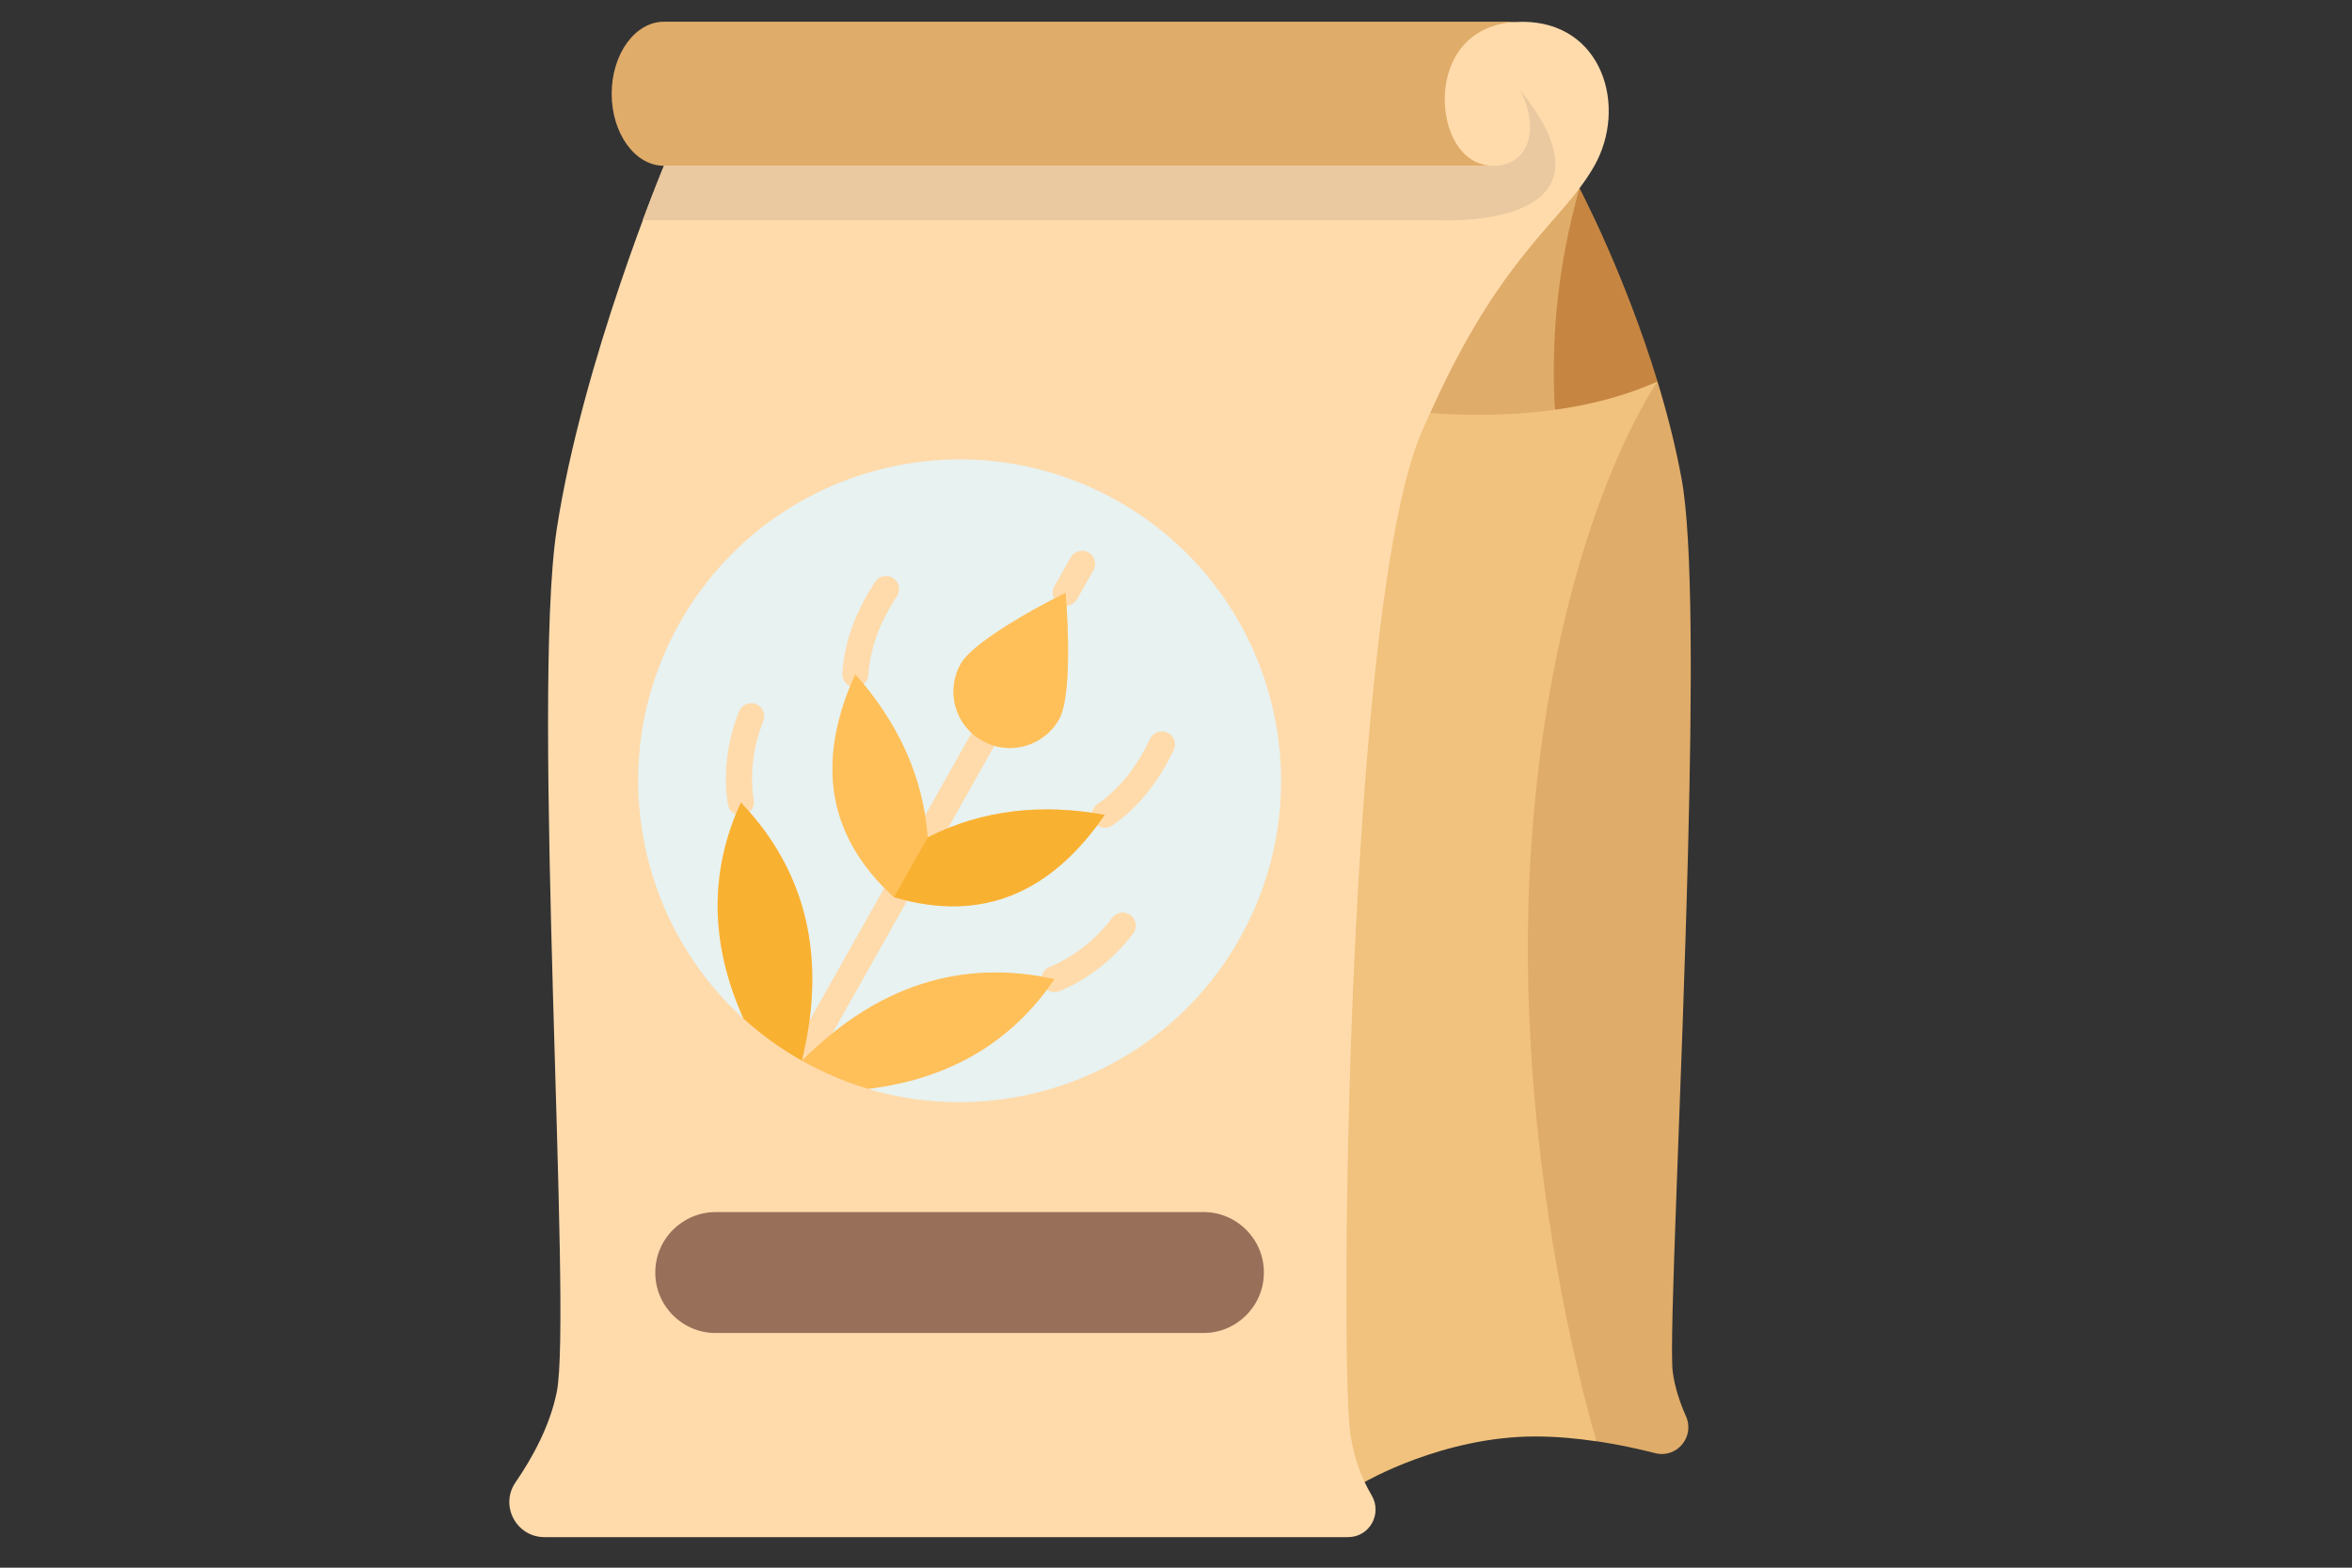 <?xml version="1.0" encoding="UTF-8"?>
<svg id="Artwork" xmlns="http://www.w3.org/2000/svg" viewBox="0 0 300 200">
  <rect x="0" y="0" width="300" height="200" fill="#333333" stroke="none"/>
  <defs>
    <style>
      .cls-1 {
        fill: #ffdbac;
      }

      .cls-2 {
        fill: #e7f2f1;
      }

      .cls-3 {
        fill: #f9b132;
      }

      .cls-4 {
        fill: #ffc05a;
      }

      .cls-5 {
        fill: #e0ac69;
      }

      .cls-6 {
        fill: #f1c27d;
      }

      .cls-7 {
        fill: #986f59;
      }

      .cls-8 {
        fill: none;
      }

      .cls-9 {
        fill: #c68642;
      }

      .cls-10 {
        fill: #eac8a0;
      }
    </style>
  </defs>
  <path class="cls-1" d="M201.47,24.01s0,0,0,0c.69-.92,1.32-1.85,1.89-2.85,2.13-3.76,2.4-8.36,.85-12.01-1.55-3.66-4.92-6.37-10.04-6.37-17.89,.37-67.02,10.25-109.48,18.38,0,0-10.39,24.91-13.68,46.37-3.29,21.46,2.02,100.2,0,110.09-.87,4.27-3.06,8.3-5.26,11.5-2.03,2.96,.11,6.98,3.69,6.98h102.51c2.75,0,4.4-2.99,2.99-5.36-.3-.51-.6-1.06-.88-1.66,20.36-54.37,35.71-109.04,27.4-165.06h0Z"/>
  <path class="cls-9" d="M211.42,48.68h0c-3.89,5.14-8.26,8.41-13.09,3.6-4.11-8.95-2.83-18.41,3.14-28.27,0,0,0,0,0,0,.15,.28,5.8,11.05,9.95,24.67Z"/>
  <path class="cls-5" d="M201.47,24.01c-2.61,9.19-3.7,18.61-3.14,28.27-5.85,5.3-11.15,5.43-15.91,.41h0c7.96-17.74,14.7-22.91,19.06-28.68h0Z"/>
  <path class="cls-5" d="M214.5,61.15c1.41,7.69,1.34,26.89,.81,47.41-.76,29.87-2.46,62.52-1.95,66.46,.26,1.97,.91,3.91,1.69,5.67,1.16,2.6-1.17,5.4-3.92,4.7-2.23-.57-4.78-1.12-7.48-1.52,0,0-22.54-36.43-19.71-76.65,2.83-40.22,27.48-58.54,27.48-58.54h0c1.21,3.98,2.3,8.2,3.08,12.48h0Z"/>
  <path class="cls-6" d="M198.32,52.28c4.83-.67,9.2-1.87,13.09-3.6,0,0-13.24,18.61-16.07,58.84-2.83,40.23,8.3,76.36,8.3,76.36-2.53-.38-5.18-.62-7.83-.62-11.79,0-21.76,5.82-21.76,5.82-.81-1.73-1.48-3.82-1.83-6.3-1.34-9.73-.42-105.27,9.05-127.51,.38-.88,.75-1.74,1.12-2.57h0c5.77,.4,11.07,.26,15.91-.41h0Z"/>
  <path class="cls-5" d="M84.69,2.77h109.48c-6.34,0-9.27,4.04-9.81,8.46-.53,4.41,1.46,9.92,6.16,9.92H84.69c-3.69,0-6.67-4.12-6.67-9.19s2.99-9.19,6.67-9.19h0Z"/>
  <path class="cls-7" d="M153.5,154.63c4.26,0,7.71,3.45,7.71,7.71,0,2.13-.86,4.06-2.26,5.46s-3.32,2.26-5.46,2.26h-62.2c-4.26,0-7.71-3.45-7.71-7.71,0-2.13,.86-4.06,2.26-5.46,1.4-1.39,3.33-2.26,5.46-2.26h62.2Z"/>
  <path class="cls-2" d="M134.49,124.91c-11.9-2.62-22.64,.85-32.22,10.41,3.22-13.14,.63-24.13-7.78-32.95-4.02,8.76-3.99,17.94,.33,27.57h0c-13.85-12.57-17.71-33.47-8.13-50.46,11.12-19.72,36.12-26.7,55.84-15.58,19.72,11.12,26.7,36.12,15.58,55.84-9.58,16.98-29.45,24.51-47.38,19.18,10.48-1.29,18.34-6.02,23.76-14h0Zm6.43-20.96c-7.87-1.42-15.44-.73-22.58,2.86-.62-7.97-3.95-14.8-9.25-20.8-4.81,10.65-4,20.28,4.93,28.46h0s0,0,0,0c11.62,3.4,20.28-.89,26.89-10.52h0Zm-5-28.33s-11.43,5.62-13.38,9.08c-1.95,3.46-.73,7.85,2.73,9.8,3.46,1.95,7.85,.73,9.81-2.73,1.95-3.46,.84-16.15,.84-16.15h0Z"/>
  <path class="cls-10" d="M193.91,11.49c14.3,17.91-10.21,16.6-10.21,16.6H81.98c1.6-4.3,2.7-6.94,2.7-6.94h105.83c4.23,0,6.08-4.3,3.39-9.66Z"/>
  <path class="cls-1" d="M126.1,93.05c-.8-.45-1.82-.17-2.27,.63l-11.26,19.97s0,.01,0,.02l-11.74,20.83c-.45,.8-.17,1.82,.63,2.27,.26,.15,.54,.22,.82,.22,.58,0,1.15-.31,1.46-.85l11.75-20.84s0-.01,0-.02l11.25-19.96c.45-.8,.17-1.82-.63-2.27h0Z"/>
  <path class="cls-1" d="M135.1,77.07c.26,.15,.54,.22,.82,.22,.58,0,1.15-.31,1.46-.85l2.09-3.7c.45-.8,.17-1.82-.63-2.27-.8-.45-1.82-.17-2.27,.63l-2.09,3.7c-.45,.8-.17,1.82,.63,2.27h0Z"/>
  <path class="cls-1" d="M109,87.68s.07,0,.1,0c.88,0,1.61-.69,1.67-1.57,.19-3.3,1.42-6.68,3.64-10.05,.51-.77,.29-1.81-.48-2.31-.77-.51-1.81-.3-2.31,.48-2.55,3.87-3.96,7.81-4.18,11.7-.05,.92,.65,1.71,1.57,1.76Z"/>
  <path class="cls-1" d="M96.43,89.82c-.86-.34-1.83,.08-2.17,.94-1.54,3.92-2.02,7.91-1.42,11.86,.13,.83,.84,1.42,1.65,1.42,.08,0,.17,0,.25-.02,.91-.14,1.54-.99,1.4-1.9-.51-3.37-.1-6.78,1.22-10.14,.34-.86-.08-1.83-.94-2.16Z"/>
  <path class="cls-1" d="M148.91,93.47c-.83-.4-1.83-.04-2.22,.79-1.73,3.65-3.99,6.45-6.71,8.31-.76,.52-.95,1.56-.43,2.32,.32,.47,.85,.72,1.38,.72,.33,0,.65-.1,.94-.29,3.21-2.2,5.85-5.45,7.84-9.63,.4-.83,.04-1.83-.79-2.22Z"/>
  <path class="cls-1" d="M144.23,116.76c-.73-.56-1.78-.42-2.34,.31-2.2,2.87-4.9,4.99-8.04,6.3-.85,.35-1.25,1.33-.9,2.18,.27,.64,.89,1.03,1.54,1.03,.21,0,.43-.04,.64-.13,3.68-1.53,6.85-4.01,9.41-7.35,.56-.73,.42-1.78-.31-2.34h0Z"/>
  <path class="cls-4" d="M135.92,75.62s1.11,12.69-.84,16.15c-1.95,3.46-6.34,4.69-9.81,2.73-3.46-1.95-4.69-6.34-2.73-9.8,1.95-3.46,13.38-9.08,13.38-9.08h0Z"/>
  <path class="cls-3" d="M118.34,106.81c7.14-3.59,14.71-4.28,22.58-2.86-6.62,9.63-15.28,13.93-26.89,10.52h0c-.2-4.65,1.17-7.3,4.32-7.66h0Z"/>
  <path class="cls-4" d="M102.28,135.32c9.58-9.56,20.32-13.03,32.22-10.41-5.41,7.98-13.28,12.71-23.76,14h0c-2.89-.86-5.72-2.05-8.46-3.59h0Z"/>
  <path class="cls-3" d="M94.5,102.37c8.4,8.82,10.99,19.8,7.78,32.95-2.73-1.54-5.22-3.35-7.45-5.37h0c-4.32-9.63-4.35-18.81-.33-27.57h0Z"/>
  <path class="cls-4" d="M118.34,106.81l-4.32,7.66c-8.92-8.18-9.74-17.81-4.93-28.46,5.29,6,8.62,12.82,9.25,20.8h0Z"/>
  <rect class="cls-8" x="-.22" y="-.57" width="300" height="200"/>
</svg>
